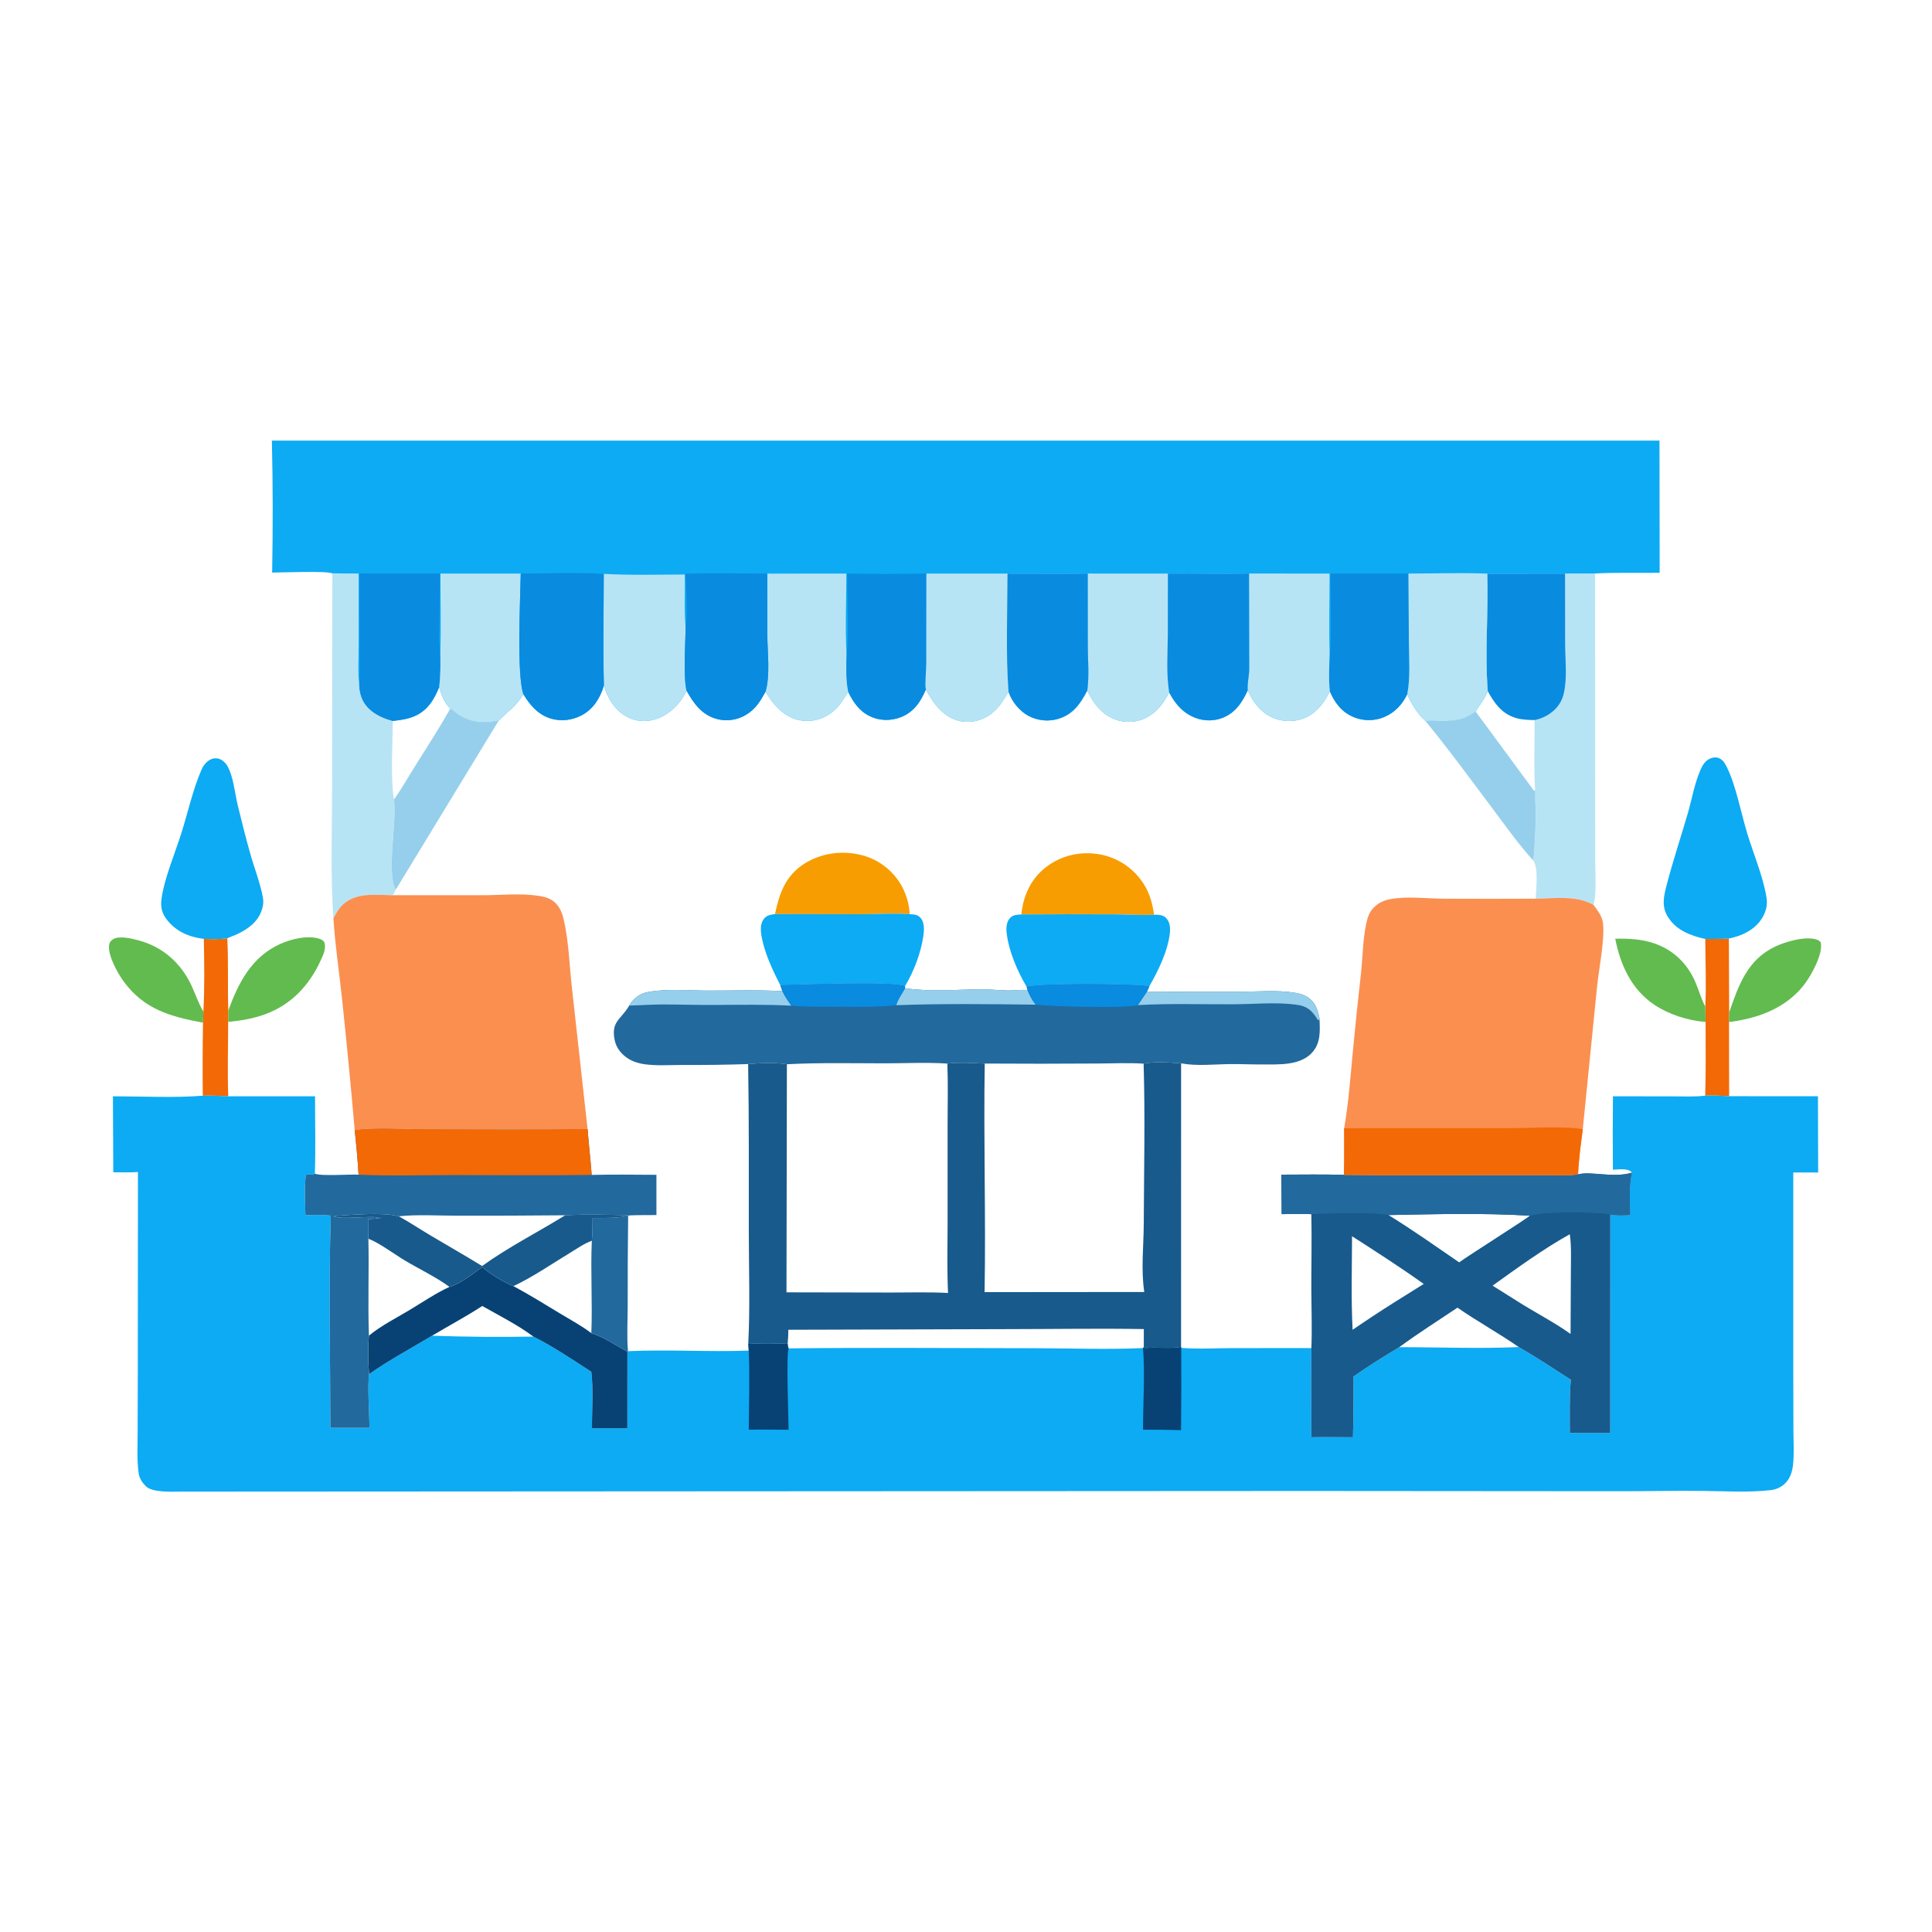 <svg width="1024" height="1024" viewBox="0 0 1024 1024" fill="none" xmlns="http://www.w3.org/2000/svg">
<path d="M903.835 497.684C907.973 497.61 912.21 497.738 916.332 497.459L916.498 536.601L916.422 541.668L916.48 581.015C912.25 580.798 908.017 580.499 903.782 580.722C904.237 567.742 903.963 554.658 904.001 541.666L903.847 533.517C904.436 521.638 903.882 509.582 903.835 497.684Z" fill="#F36906"/>
<path d="M108.029 497.628C112.226 497.754 116.301 497.92 120.475 497.317C121.133 510.037 120.578 522.831 121.009 535.579L120.928 541.595C120.926 554.708 120.502 567.967 120.973 581.063C116.483 580.866 111.975 580.568 107.481 580.74C107.35 567.847 107.389 554.955 107.598 542.064L107.799 536.161C108.49 523.288 108.266 510.508 108.029 497.628Z" fill="#F36906"/>
<path d="M856.115 497.533C863.037 497.412 869.826 497.694 876.451 499.904C886.934 503.401 894.468 510.746 898.735 520.898C900.381 524.815 901.601 529.085 903.51 532.864L903.847 533.517L904.001 541.666C894.686 540.942 884.513 537.719 876.738 532.485C864.692 524.378 858.8 511.395 856.115 497.533Z" fill="#62BB4E"/>
<path d="M916.498 536.601C921.449 522.253 926.124 508.771 940.735 501.771C946.339 499.086 957.238 495.867 963.279 498.124C964.216 498.474 964.377 498.789 965.03 499.497C966.259 504.862 961.338 514.186 958.451 518.731C950.857 530.685 938.362 537.341 924.784 540.269C922.072 540.853 919.19 541.444 916.422 541.668L916.498 536.601Z" fill="#62BB4E"/>
<path d="M107.598 542.064C90.361 538.772 76.433 535.093 65.52 520.146C62.361 515.819 56.749 505.89 57.919 500.438C58.185 499.197 58.972 498.408 60.044 497.764C63.291 495.811 70.019 497.483 73.508 498.422C86.147 501.822 95.738 510.263 101.316 522.007C103.465 526.53 105.051 531.451 107.568 535.776C107.643 535.905 107.722 536.032 107.799 536.161L107.598 542.064Z" fill="#62BB4E"/>
<path d="M121.009 535.579C126.332 520.999 133.262 507.409 148.027 500.542C154.016 497.758 163.105 495.47 169.567 497.652C170.525 497.975 171.115 498.461 171.814 499.191C173.099 502.632 171.348 506.021 169.915 509.154C163.895 522.319 154.336 532.505 140.573 537.561C134.362 539.843 127.504 541.051 120.928 541.595L121.009 535.579Z" fill="#62BB4E"/>
<path d="M108.029 497.628C100.461 496.718 93.505 493.835 88.647 487.71C85.748 484.054 85.013 480.907 85.616 476.345C87.012 465.781 92.937 451.762 96.229 441.268C99.647 430.376 102.206 418.606 106.721 408.135C107.53 406.257 108.509 404.718 110.142 403.455C111.688 402.261 113.305 401.706 115.274 401.982C117.302 402.266 119.39 404.064 120.404 405.776C123.712 411.364 124.479 420.488 126.024 426.886C128.047 435.262 130.197 443.689 132.505 451.991C134.664 459.755 137.83 467.67 139.327 475.559C139.783 477.961 139.55 479.798 138.819 482.131C136.856 488.391 131.753 492.181 126.101 494.951C124.27 495.848 122.289 496.43 120.475 497.317C116.301 497.92 112.226 497.754 108.029 497.628Z" fill="#0CABF4"/>
<path d="M903.835 497.684C896.064 495.93 888.41 493.1 883.987 485.932C880.378 480.085 881.965 474.453 883.582 468.268C886.86 455.718 891 443.386 894.611 430.928C896.746 423.559 898.156 415.179 901.229 408.195C902.257 405.86 903.377 403.775 905.635 402.443C907.092 401.583 908.881 401.184 910.538 401.642C912.953 402.309 914.217 404.462 915.258 406.57C920.136 416.456 922.796 431.014 926.081 441.762C929.322 452.366 933.889 463.153 935.998 473.988C936.626 477.211 936.769 479.869 935.656 483.012C933.612 488.784 929.427 492.511 923.967 495.045C921.574 496.155 918.897 496.894 916.332 497.459C912.21 497.738 907.973 497.61 903.835 497.684Z" fill="#0CABF4"/>
<path d="M176.141 303.876C180.786 303.959 185.432 304.001 190.079 304L190.084 342.443C190.074 348.97 189.51 356.21 190.404 362.669C190.532 367.627 191.829 371.897 195.425 375.464C198.939 378.948 203.516 380.777 208.179 382.125C208.161 394.922 206.887 411.352 208.786 423.773C210.567 434.851 204.614 463.168 209.78 471.538L208.247 474.485C199.132 474.348 188.712 472.778 181.543 479.624C179.746 481.34 178.569 483.325 177.403 485.492C177.037 486.173 177.211 485.885 176.71 486.565C175.111 464.054 176.003 441.052 176.003 418.484L176.141 303.876Z" fill="#B7E4F5"/>
<path d="M829.501 304.002L845.449 303.953L845.472 428.567L845.529 457.45C845.552 464.667 846.247 472.587 844.648 479.665C835.91 474.407 823.703 476.198 813.995 476.326C814.091 470.979 815.54 460.613 812.758 456.191C813.602 445.299 814.318 434.76 813.729 423.841C813.641 422.22 813.9 420.498 813.642 418.92C812.821 406.668 813.477 393.945 813.343 381.63C809.903 381.569 806.489 381.484 803.176 380.446C795.921 378.175 791.962 372.609 788.541 366.251C786.906 345.569 788.97 324.716 788.279 304.039L829.501 304.002Z" fill="#B7E4F5"/>
<path d="M788.279 304.039L829.501 304.002L829.546 341.502C829.602 349.975 830.732 359.214 828.832 367.524C828.055 370.924 826.428 373.793 823.92 376.222C823.556 376.568 823.18 376.9 822.792 377.219C822.405 377.538 822.006 377.842 821.596 378.133C821.186 378.423 820.766 378.698 820.337 378.958C819.908 379.218 819.47 379.462 819.023 379.691C818.576 379.92 818.121 380.132 817.659 380.327C817.196 380.523 816.727 380.702 816.252 380.865C815.777 381.027 815.297 381.172 814.812 381.3C814.326 381.427 813.836 381.537 813.343 381.63C809.903 381.569 806.489 381.484 803.176 380.446C795.921 378.175 791.962 372.609 788.541 366.251C786.906 345.569 788.97 324.716 788.279 304.039Z" fill="#098BE0"/>
<path d="M144.102 233.513L879.565 233.536L879.653 303.587C868.254 303.757 856.841 303.359 845.449 303.953L829.501 304.002L788.279 304.039C788.97 324.716 786.906 345.569 788.541 366.251C786.932 370.654 784.381 373.237 782.133 377.137C773.031 383.916 765.843 381.762 755.502 382.144C754.458 381.14 753.471 380.083 752.54 378.973C751.609 377.863 750.739 376.707 749.932 375.505C749.125 374.302 748.384 373.06 747.709 371.778C747.034 370.496 746.43 369.182 745.895 367.836C743.305 373.311 739.37 377.609 733.716 380.005C733.392 380.142 733.065 380.27 732.734 380.39C732.403 380.51 732.069 380.622 731.733 380.725C731.397 380.828 731.058 380.923 730.717 381.01C730.376 381.097 730.033 381.175 729.688 381.244C729.343 381.313 728.997 381.374 728.649 381.426C728.301 381.478 727.952 381.521 727.602 381.556C727.251 381.59 726.9 381.616 726.549 381.633C726.198 381.65 725.846 381.658 725.494 381.658C725.143 381.657 724.791 381.648 724.44 381.63C724.089 381.612 723.738 381.585 723.388 381.549C723.038 381.514 722.689 381.469 722.341 381.416C721.993 381.363 721.647 381.301 721.302 381.231C720.957 381.16 720.615 381.081 720.274 380.994C719.933 380.907 719.595 380.811 719.259 380.706C718.923 380.601 718.59 380.489 718.259 380.368C717.929 380.247 717.602 380.117 717.278 379.98C711.111 377.363 707.386 372.404 704.848 366.417C701.946 372.156 698.481 377.121 692.544 380.052C687.327 382.627 681.077 382.814 675.639 380.792C668.711 378.215 664.239 372.453 661.313 365.936C658.325 372.432 654.598 378.066 647.536 380.649C642.237 382.588 636.271 382.044 631.281 379.464C625.86 376.661 622.509 372.26 619.686 367.025C616.711 372.614 613.401 377.399 607.575 380.338C607.261 380.499 606.943 380.652 606.621 380.797C606.299 380.942 605.973 381.078 605.644 381.206C605.315 381.334 604.983 381.453 604.648 381.564C604.313 381.675 603.975 381.778 603.635 381.871C603.294 381.964 602.952 382.049 602.607 382.124C602.262 382.2 601.915 382.267 601.567 382.324C601.218 382.382 600.869 382.431 600.518 382.471C600.167 382.51 599.816 382.541 599.463 382.563C599.111 382.584 598.758 382.597 598.405 382.6C598.052 382.603 597.7 382.598 597.347 382.583C596.994 382.568 596.642 382.544 596.29 382.511C595.939 382.478 595.588 382.436 595.239 382.385C594.89 382.334 594.542 382.273 594.196 382.204C593.849 382.135 593.505 382.057 593.163 381.97C592.821 381.883 592.481 381.788 592.144 381.683C591.807 381.579 591.472 381.466 591.141 381.344C583.957 378.701 579.399 372.635 576.278 365.959C572.827 372.73 568.758 378.628 561.064 380.951C560.735 381.05 560.405 381.141 560.072 381.224C559.739 381.307 559.404 381.381 559.067 381.448C558.73 381.515 558.392 381.573 558.053 381.623C557.714 381.674 557.373 381.716 557.032 381.749C556.69 381.783 556.348 381.808 556.005 381.825C555.662 381.842 555.319 381.851 554.976 381.851C554.633 381.852 554.291 381.844 553.948 381.827C553.605 381.811 553.262 381.786 552.921 381.753C552.58 381.72 552.239 381.679 551.899 381.629C551.56 381.58 551.222 381.522 550.885 381.456C550.548 381.39 550.213 381.316 549.88 381.234C549.547 381.151 549.216 381.061 548.887 380.963C548.558 380.864 548.232 380.758 547.909 380.644C547.585 380.53 547.264 380.408 546.947 380.278C546.629 380.148 546.315 380.011 546.004 379.866C545.693 379.721 545.385 379.568 545.082 379.408C540.278 376.823 536.259 371.815 534.537 366.631C531.333 371.983 528.439 376.822 522.804 379.97C518.136 382.578 512.595 383.366 507.445 381.819C499.336 379.384 494.56 372.463 490.718 365.44C487.94 371.987 484.328 377.453 477.385 380.145C472.13 382.183 466.08 382.078 460.995 379.581C455.361 376.815 452.265 372.164 449.563 366.708C446.53 371.408 444.304 375.473 439.394 378.651C434.529 381.8 428.661 382.912 423.005 381.547C415.147 379.651 409.676 373.252 405.772 366.569C402.994 371.634 400.419 375.948 395.204 378.976C394.918 379.143 394.628 379.303 394.335 379.456C394.041 379.609 393.744 379.754 393.443 379.893C393.142 380.031 392.837 380.162 392.53 380.285C392.223 380.408 391.912 380.523 391.599 380.631C391.286 380.739 390.971 380.839 390.652 380.931C390.334 381.024 390.014 381.108 389.692 381.184C389.37 381.261 389.046 381.329 388.72 381.389C388.395 381.45 388.068 381.502 387.74 381.546C387.411 381.591 387.082 381.627 386.752 381.655C386.422 381.683 386.092 381.703 385.761 381.714C385.43 381.726 385.099 381.73 384.768 381.725C384.437 381.72 384.106 381.707 383.775 381.686C383.445 381.665 383.115 381.636 382.786 381.599C382.457 381.562 382.129 381.516 381.802 381.462C381.475 381.409 381.15 381.347 380.827 381.278C380.503 381.208 380.181 381.13 379.861 381.045C371.943 378.873 367.683 372.848 363.896 366.092C363.759 366.374 363.626 366.657 363.487 366.937C360.217 373.487 354.191 379.215 347.109 381.304C342.011 382.808 336.683 382.376 332.024 379.759C325.76 376.239 322.054 370.063 320.081 363.362C318.094 369.93 314.506 375.82 308.258 379.144C303.236 381.815 296.994 382.518 291.565 380.727C284.935 378.54 280.968 373.686 277.415 367.99C272.542 375.416 269.843 376.306 264.333 381.926C262.242 382.411 260.163 382.723 258.02 382.827C250.401 383.196 244.307 380.587 238.73 375.49C235.367 372.535 234 368.366 232.753 364.229C229.978 371.015 226.5 376.742 219.403 379.705C215.831 381.196 211.989 381.661 208.179 382.125C203.516 380.777 198.939 378.948 195.425 375.464C191.829 371.897 190.532 367.627 190.404 362.669C189.51 356.21 190.074 348.97 190.084 342.443L190.079 304C185.432 304.001 180.786 303.959 176.141 303.876C172.529 302.51 150.102 303.447 144.247 303.476C144.667 280.265 144.66 256.714 144.102 233.513Z" fill="#0CABF4"/>
<path d="M705.082 304L746.507 303.998L746.739 340.625C746.808 349.348 747.564 359.281 745.895 367.836C743.305 373.311 739.37 377.609 733.716 380.005C733.392 380.142 733.065 380.27 732.734 380.39C732.403 380.51 732.069 380.622 731.733 380.725C731.397 380.828 731.058 380.923 730.717 381.01C730.375 381.097 730.032 381.175 729.688 381.244C729.343 381.313 728.997 381.374 728.649 381.426C728.301 381.478 727.952 381.521 727.602 381.556C727.251 381.59 726.9 381.616 726.549 381.633C726.198 381.65 725.846 381.658 725.494 381.658C725.143 381.657 724.791 381.648 724.44 381.63C724.088 381.612 723.738 381.585 723.388 381.549C723.038 381.514 722.689 381.469 722.341 381.416C721.993 381.363 721.646 381.301 721.302 381.231C720.957 381.16 720.614 381.081 720.274 380.994C719.933 380.907 719.595 380.811 719.259 380.706C718.923 380.601 718.589 380.489 718.259 380.368C717.929 380.247 717.602 380.117 717.278 379.98C711.111 377.363 707.386 372.404 704.848 366.417C704.136 359.808 704.563 353.022 704.735 346.389C705.95 344.026 705.095 309.617 705.082 304Z" fill="#098BE0"/>
<path d="M449.029 304.006C463.018 304.228 477.006 304.225 490.994 303.998L490.953 351.756C490.946 355.095 490.134 362.726 490.718 365.44C487.94 371.987 484.328 377.453 477.385 380.145C472.13 382.183 466.08 382.078 460.995 379.581C455.361 376.815 452.265 372.164 449.563 366.708C448.172 360.155 448.548 353.057 448.647 346.386C449.961 343.813 449.044 309.788 449.029 304.006Z" fill="#098BE0"/>
<path d="M406.672 304.026L448.588 304.007C448.592 318.039 447.933 332.393 448.647 346.386C448.548 353.057 448.172 360.155 449.563 366.708C446.53 371.408 444.304 375.473 439.394 378.651C434.529 381.8 428.661 382.912 423.005 381.547C415.147 379.651 409.676 373.252 405.772 366.569C408.298 357.696 406.769 345.854 406.702 336.659L406.672 304.026Z" fill="#B7E4F5"/>
<path d="M190.525 303.991L233.099 304.001L232.914 329.507C232.883 334.931 232.426 340.932 233.376 346.273C233.491 352.288 233.497 358.245 232.753 364.229C229.978 371.015 226.5 376.742 219.403 379.705C215.831 381.196 211.989 381.661 208.179 382.125C203.516 380.777 198.939 378.948 195.425 375.464C191.829 371.897 190.532 367.627 190.404 362.669C190.965 355.849 190.596 348.763 190.596 341.916L190.525 303.991Z" fill="#098BE0"/>
<path d="M746.507 303.998C760.369 304 774.442 303.47 788.279 304.039C788.97 324.716 786.906 345.569 788.541 366.251C786.932 370.654 784.381 373.237 782.133 377.137C773.031 383.916 765.843 381.762 755.502 382.144C754.458 381.14 753.471 380.083 752.54 378.973C751.609 377.863 750.739 376.707 749.932 375.505C749.125 374.302 748.384 373.06 747.709 371.778C747.034 370.496 746.43 369.182 745.895 367.836C747.564 359.281 746.808 349.348 746.739 340.625L746.507 303.998Z" fill="#B7E4F5"/>
<path d="M320.005 304.172C334.257 304.952 348.725 304.533 363 304.499C363.061 313.968 362.598 323.773 363.398 333.199C363.256 341.704 362.094 358.439 363.896 366.092C363.759 366.374 363.626 366.657 363.487 366.937C360.217 373.487 354.191 379.215 347.109 381.304C342.011 382.808 336.683 382.376 332.024 379.759C325.76 376.239 322.054 370.063 320.081 363.362C319.539 343.677 319.996 323.871 320.005 304.172Z" fill="#B7E4F5"/>
<path d="M363.18 304.121C377.61 303.565 392.222 304.028 406.672 304.026L406.702 336.659C406.769 345.854 408.298 357.696 405.772 366.569C402.994 371.634 400.419 375.948 395.204 378.976C394.918 379.143 394.628 379.303 394.335 379.456C394.041 379.609 393.744 379.754 393.443 379.893C393.142 380.031 392.837 380.162 392.53 380.285C392.223 380.408 391.912 380.523 391.599 380.631C391.286 380.739 390.971 380.839 390.652 380.931C390.334 381.024 390.014 381.108 389.692 381.184C389.37 381.261 389.046 381.329 388.72 381.389C388.395 381.45 388.068 381.502 387.74 381.546C387.411 381.591 387.082 381.627 386.752 381.655C386.422 381.683 386.092 381.703 385.761 381.714C385.43 381.726 385.099 381.73 384.768 381.725C384.437 381.72 384.106 381.707 383.775 381.686C383.445 381.665 383.115 381.636 382.786 381.599C382.457 381.562 382.129 381.516 381.802 381.462C381.475 381.409 381.15 381.347 380.827 381.278C380.503 381.208 380.181 381.13 379.861 381.045C371.943 378.873 367.683 372.848 363.896 366.092C362.094 358.439 363.256 341.704 363.398 333.199C364.502 324.224 363.771 313.187 363.18 304.121Z" fill="#098BE0"/>
<path d="M661.998 303.979L704.707 304.007C704.71 318.097 704.296 332.314 704.735 346.389C704.563 353.022 704.136 359.808 704.848 366.417C701.946 372.156 698.481 377.121 692.544 380.052C687.327 382.627 681.077 382.814 675.639 380.792C668.711 378.215 664.239 372.453 661.313 365.936C660.931 362.566 662.096 358.149 662.095 354.615L661.998 303.979Z" fill="#B7E4F5"/>
<path d="M233.454 304.017L276.003 304.009C275.787 317.214 273.758 357.328 277.415 367.99C272.542 375.416 269.843 376.306 264.333 381.926C262.242 382.411 260.163 382.723 258.02 382.827C250.401 383.196 244.307 380.587 238.73 375.49C235.367 372.535 234 368.366 232.753 364.229C233.497 358.245 233.491 352.288 233.376 346.273C233.81 332.235 233.437 318.07 233.454 304.017Z" fill="#B7E4F5"/>
<path d="M276.003 304.009C290.559 303.996 305.487 303.291 320.005 304.172C319.996 323.871 319.539 343.677 320.081 363.362C318.094 369.93 314.506 375.82 308.258 379.144C303.236 381.815 296.994 382.518 291.565 380.727C284.935 378.54 280.968 373.686 277.415 367.99C273.758 357.328 275.787 317.214 276.003 304.009Z" fill="#098BE0"/>
<path d="M618.999 304.01C633.332 303.905 647.662 304.189 661.998 303.979L662.095 354.615C662.096 358.149 660.931 362.566 661.313 365.936C658.325 372.432 654.598 378.066 647.536 380.649C642.237 382.588 636.271 382.044 631.281 379.464C625.86 376.661 622.509 372.26 619.686 367.025C616.711 372.614 613.401 377.399 607.575 380.338C607.261 380.499 606.943 380.652 606.621 380.797C606.299 380.942 605.973 381.078 605.644 381.206C605.315 381.334 604.983 381.453 604.648 381.564C604.313 381.675 603.975 381.778 603.635 381.871C603.294 381.964 602.952 382.049 602.607 382.124C602.262 382.2 601.915 382.267 601.567 382.324C601.218 382.382 600.869 382.431 600.518 382.471C600.167 382.51 599.816 382.541 599.463 382.563C599.111 382.584 598.758 382.597 598.405 382.6C598.052 382.603 597.7 382.598 597.347 382.583C596.994 382.568 596.642 382.544 596.29 382.511C595.939 382.478 595.588 382.436 595.239 382.385C594.89 382.334 594.542 382.273 594.196 382.204C593.849 382.135 593.505 382.057 593.163 381.97C592.821 381.883 592.481 381.788 592.144 381.683C591.807 381.579 591.472 381.466 591.141 381.344C583.957 378.701 579.399 372.635 576.278 365.959C577.328 358.356 576.604 350.208 576.552 342.528L576.519 303.99L618.999 304.01Z" fill="#B7E4F5"/>
<path d="M618.999 304.01C633.332 303.905 647.662 304.189 661.998 303.979L662.095 354.615C662.096 358.149 660.931 362.566 661.313 365.936C658.325 372.432 654.598 378.066 647.536 380.649C642.237 382.588 636.271 382.044 631.281 379.464C625.86 376.661 622.509 372.26 619.686 367.025C618.093 356.828 618.865 346.931 618.975 336.688L618.999 304.01Z" fill="#098BE0"/>
<path d="M534.002 304.016C548.17 304.017 562.351 304.146 576.519 303.99L576.552 342.528C576.604 350.208 577.328 358.356 576.278 365.959C572.827 372.73 568.758 378.628 561.064 380.951C560.735 381.05 560.405 381.141 560.072 381.224C559.739 381.307 559.404 381.381 559.067 381.448C558.73 381.515 558.392 381.573 558.053 381.623C557.714 381.674 557.373 381.716 557.032 381.749C556.69 381.783 556.348 381.808 556.005 381.825C555.662 381.842 555.319 381.851 554.976 381.851C554.633 381.852 554.291 381.844 553.948 381.827C553.605 381.811 553.262 381.786 552.921 381.753C552.58 381.72 552.239 381.679 551.899 381.629C551.56 381.58 551.222 381.522 550.885 381.456C550.548 381.39 550.213 381.316 549.88 381.234C549.547 381.151 549.216 381.061 548.887 380.963C548.558 380.864 548.232 380.758 547.909 380.644C547.585 380.53 547.264 380.408 546.947 380.278C546.629 380.148 546.315 380.011 546.004 379.866C545.693 379.721 545.385 379.568 545.082 379.408C540.278 376.823 536.259 371.815 534.537 366.631C531.333 371.983 528.439 376.822 522.804 379.97C518.136 382.578 512.595 383.366 507.445 381.819C499.336 379.384 494.56 372.463 490.718 365.44C490.134 362.726 490.946 355.095 490.953 351.756L490.994 303.998L534.002 304.016Z" fill="#B7E4F5"/>
<path d="M534.002 304.016C548.17 304.017 562.351 304.146 576.519 303.99L576.552 342.528C576.604 350.208 577.328 358.356 576.278 365.959C572.827 372.73 568.758 378.628 561.064 380.951C560.735 381.05 560.405 381.141 560.072 381.224C559.739 381.307 559.404 381.381 559.067 381.448C558.73 381.515 558.392 381.573 558.053 381.623C557.714 381.674 557.373 381.716 557.032 381.749C556.69 381.783 556.348 381.808 556.005 381.825C555.662 381.842 555.319 381.851 554.976 381.851C554.633 381.852 554.291 381.844 553.948 381.827C553.605 381.811 553.262 381.786 552.921 381.753C552.58 381.72 552.239 381.679 551.899 381.629C551.56 381.58 551.222 381.522 550.885 381.456C550.548 381.39 550.213 381.316 549.88 381.234C549.547 381.151 549.216 381.061 548.887 380.963C548.558 380.864 548.232 380.758 547.909 380.644C547.585 380.53 547.264 380.408 546.947 380.278C546.629 380.148 546.315 380.011 546.004 379.866C545.693 379.721 545.385 379.568 545.082 379.408C540.278 376.823 536.259 371.815 534.537 366.631C533.05 345.945 533.977 324.765 534.002 304.016Z" fill="#098BE0"/>
<path d="M903.782 580.722C908.017 580.499 912.25 580.798 916.48 581.015L963.555 581.029L963.66 621.438L950.476 621.453L950.472 727.46L950.552 758.596C950.577 764.463 950.992 770.622 950.335 776.44C949.936 779.967 948.919 783.287 946.438 785.928C944.358 788.142 941.51 789.458 938.514 789.802C926.589 791.171 913.832 790.307 901.849 790.204C887.292 790.079 872.734 790.39 858.175 790.377L691.298 790.253L95.355 790.586C90.865 790.627 80.655 791.121 77.305 787.739C75.382 785.799 73.885 783.606 73.499 780.854C72.544 774.036 72.923 767.005 72.947 760.133L73.032 729.719L73.116 621.204C68.795 621.486 64.375 621.33 60.041 621.36L59.85 581.057C74.623 581.062 93.089 581.979 107.481 580.74C111.975 580.568 116.483 580.866 120.973 581.063L166.98 581.071C166.964 594.697 167.329 608.439 166.884 622.051C170.287 623.524 185.126 622.31 190.059 622.608C189.547 614.733 188.861 606.874 188 599.029C196.86 597.373 215.596 598.497 225.42 598.501C254.077 598.51 282.771 598.758 311.425 598.386C312.057 606.51 312.988 614.608 313.609 622.731C325.035 622.431 336.493 622.636 347.924 622.675L347.929 644.007C342.943 644.054 337.919 643.968 332.941 644.209C332.738 660.085 332.655 675.961 332.694 691.838C332.693 699.821 332.168 708.208 332.825 716.149C354.116 715.183 375.546 716.616 396.845 715.847L396.593 712.306C403.499 711.935 410.565 712.003 417.476 712.282C417.581 713.154 417.593 713.878 417.992 714.671C461.139 714.184 504.348 714.55 547.5 714.584C566.853 714.599 586.49 715.37 605.813 714.509L606.231 714.058C607.223 714.647 606.707 714.549 607.704 714.462C613.612 713.951 620.275 714.978 625.99 713.907L626.075 714.408C635.048 715.12 644.006 714.588 652.99 714.526L695.061 714.507C695.478 703.871 695.05 693.118 695.035 682.471C695.016 669.495 695.317 656.499 695.037 643.528C689.814 643.304 684.546 643.481 679.318 643.518C679.223 636.543 679.167 629.567 679.15 622.59C690.188 622.564 701.251 622.386 712.286 622.704C740.602 623.103 768.952 622.803 797.272 622.799L821.826 622.835C826.571 622.841 831.729 623.173 836.412 622.445C843.119 620.604 854.915 624.499 864.906 621.584C864.813 621.439 864.745 621.276 864.628 621.149C862.698 619.059 857.523 619.871 854.877 619.969C854.76 606.996 854.765 594.023 854.89 581.05L886.388 581.094C892.097 581.098 898.116 581.425 903.782 580.722ZM836.412 622.445C831.729 623.173 826.571 622.841 821.826 622.835L797.272 622.799C768.952 622.803 740.602 623.103 712.286 622.704C701.251 622.386 690.188 622.564 679.15 622.59C679.167 629.567 679.223 636.543 679.318 643.518C684.546 643.481 689.814 643.304 695.037 643.528C695.317 656.499 695.016 669.495 695.035 682.471C695.05 693.118 695.478 703.871 695.061 714.507C694.864 730.26 695.035 746.034 695.035 761.79C702.382 761.647 709.748 761.773 717.097 761.792C717.366 751.049 717.472 740.304 717.413 729.557C725.245 724.046 733.42 718.976 741.622 714.036C762.652 714.026 783.985 714.916 804.964 713.968C814.365 719.383 823.451 725.399 832.561 731.286C831.803 740.656 832.018 750.107 832.043 759.501L853.464 759.505L853.51 643.72C857.132 644.332 860.349 644.183 863.996 643.933C863.918 636.62 863.268 628.752 864.906 621.584C854.915 624.499 843.119 620.604 836.412 622.445ZM188 599.029C188.861 606.874 189.547 614.733 190.059 622.608C185.126 622.31 170.287 623.524 166.884 622.051C166.747 622.13 166.618 622.226 166.471 622.286C165.346 622.75 163.881 622.53 162.682 622.486L162.08 622.831C161.32 629.745 161.703 637.092 161.881 644.047C166.406 643.896 170.802 643.825 175.32 644.28C174.134 681.681 175.068 719.344 175.103 756.778L195.859 756.784C195.758 749.263 194.737 735.122 195.616 728.316C195.058 721.452 194.906 714.782 195.554 707.919C201.847 702.694 209.976 698.602 216.994 694.39C223.891 690.251 230.94 685.429 238.229 682.07C243.904 680.562 250.793 674.97 255.554 671.547C259.867 675.307 266.789 679.509 272.131 681.676C280.508 686.157 288.655 691.236 296.79 696.148C302.316 699.484 308.281 702.689 313.411 706.591C319.977 708.606 326.511 713.116 332.541 716.441L332.825 716.149C332.168 708.208 332.693 699.821 332.694 691.838C332.655 675.961 332.738 660.085 332.941 644.209C337.919 643.968 342.943 644.054 347.929 644.007L347.924 622.675C336.493 622.636 325.035 622.431 313.609 622.731C312.988 614.608 312.057 606.51 311.425 598.386C282.771 598.758 254.077 598.51 225.42 598.501C215.596 598.497 196.86 597.373 188 599.029ZM238.229 682.07C230.94 685.429 223.891 690.251 216.994 694.39C209.976 698.602 201.847 702.694 195.554 707.919C194.906 714.782 195.058 721.452 195.616 728.316C206.393 720.76 217.752 714.709 229.008 707.956C246.901 708.583 264.797 708.737 282.698 708.417C293.432 713.848 303.336 720.553 313.41 727.092C314.581 737.053 313.709 746.995 313.762 756.983L332.515 756.985L332.541 716.441C326.511 713.116 319.977 708.606 313.411 706.591C308.281 702.689 302.316 699.484 296.79 696.148C288.655 691.236 280.508 686.157 272.131 681.676C266.789 679.509 259.867 675.307 255.554 671.547C250.793 674.97 243.904 680.562 238.229 682.07Z" fill="#0CABF4"/>
<path d="M606.231 714.058C607.223 714.647 606.707 714.549 607.704 714.462C613.612 713.951 620.275 714.978 625.99 713.907L626.075 714.408C626.174 728.945 626.147 743.483 625.992 758.02C619.268 757.817 612.542 757.733 605.815 757.769C605.814 744.452 606.928 727.421 605.813 714.509L606.231 714.058Z" fill="#084274"/>
<path d="M417.476 712.282C417.581 713.154 417.593 713.878 417.992 714.671C416.668 717.324 417.925 752.531 417.984 757.803C410.945 757.767 403.893 757.647 396.856 757.771C396.923 743.845 397.426 729.755 396.845 715.847L396.593 712.306C403.499 711.935 410.565 712.003 417.476 712.282Z" fill="#084274"/>
<path d="M238.229 682.07C243.904 680.562 250.793 674.97 255.554 671.547C259.867 675.307 266.789 679.509 272.131 681.676C280.508 686.157 288.655 691.236 296.79 696.148C302.316 699.484 308.281 702.689 313.411 706.591C319.977 708.606 326.511 713.116 332.541 716.441L332.515 756.985L313.762 756.983C313.709 746.995 314.581 737.053 313.41 727.092C303.336 720.553 293.432 713.848 282.698 708.417C264.797 708.737 246.901 708.583 229.008 707.956C217.752 714.709 206.393 720.76 195.616 728.316C195.058 721.452 194.906 714.782 195.554 707.919C201.847 702.694 209.976 698.602 216.994 694.39C223.891 690.251 230.94 685.429 238.229 682.07ZM255.61 692.204C246.989 697.82 237.847 702.681 229.008 707.956C246.901 708.583 264.797 708.737 282.698 708.417C274.39 702.2 264.634 697.329 255.61 692.204Z" fill="#084274"/>
<path d="M188 599.029C196.86 597.373 215.596 598.497 225.42 598.501C254.077 598.51 282.771 598.758 311.425 598.386C312.057 606.51 312.988 614.608 313.609 622.731C325.035 622.431 336.493 622.636 347.924 622.675L347.929 644.007C342.943 644.054 337.919 643.968 332.941 644.209C332.738 660.085 332.655 675.961 332.694 691.838C332.693 699.821 332.168 708.208 332.825 716.149L332.541 716.441C326.511 713.116 319.977 708.606 313.411 706.591C308.281 702.689 302.316 699.484 296.79 696.148C288.655 691.236 280.508 686.157 272.131 681.676C266.789 679.509 259.867 675.307 255.554 671.547C250.793 674.97 243.904 680.562 238.229 682.07C230.94 685.429 223.891 690.251 216.994 694.39C209.976 698.602 201.847 702.694 195.554 707.919C194.906 714.782 195.058 721.452 195.616 728.316C194.737 735.122 195.758 749.263 195.859 756.784L175.103 756.778C175.068 719.344 174.134 681.681 175.32 644.28C170.802 643.825 166.406 643.896 161.881 644.047C161.703 637.092 161.32 629.745 162.08 622.831L162.682 622.486C163.881 622.53 165.346 622.75 166.471 622.286C166.618 622.226 166.747 622.13 166.884 622.051C170.287 623.524 185.126 622.31 190.059 622.608C189.547 614.733 188.861 606.874 188 599.029ZM299.584 644.123C280.289 644.308 260.994 644.377 241.699 644.331C231.732 644.332 221.271 643.615 211.381 644.666C202.696 642.352 186.036 643.921 176.789 644.533C179.658 646.881 199.392 643.841 200.746 645.63L201.625 645.362L201.808 645.542C199.548 645.847 197.357 646.125 195.068 646.118C195.186 649.551 194.982 653.199 195.25 656.584C200.544 658.416 209.318 664.945 214.514 668.038C222.215 672.623 231.031 676.822 238.229 682.07C243.904 680.562 250.793 674.97 255.554 671.547C259.867 675.307 266.789 679.509 272.131 681.676C282.265 676.929 291.988 670.182 301.592 664.37C305.345 662.099 309.543 659.098 313.673 657.637C314.108 653.618 314.065 649.588 314.081 645.552C321.086 645.542 327.4 645.785 334.268 644.125C322.641 643.86 311.214 643.495 299.584 644.123ZM195.25 656.584C195.674 673.683 194.902 690.828 195.554 707.919C201.847 702.694 209.976 698.602 216.994 694.39C223.891 690.251 230.94 685.429 238.229 682.07C231.031 676.822 222.215 672.623 214.514 668.038C209.318 664.945 200.544 658.416 195.25 656.584ZM272.131 681.676C280.508 686.157 288.655 691.236 296.79 696.148C302.316 699.484 308.281 702.689 313.411 706.591C314.083 690.278 312.937 673.914 313.673 657.637C309.543 659.098 305.345 662.099 301.592 664.37C291.988 670.182 282.265 676.929 272.131 681.676Z" fill="#22699D"/>
<path d="M188 599.029C196.86 597.373 215.596 598.497 225.42 598.501C254.077 598.51 282.771 598.758 311.425 598.386C312.057 606.51 312.988 614.608 313.609 622.731C289.704 623.101 265.75 622.802 241.84 622.809C224.64 622.813 207.237 623.376 190.059 622.608C189.547 614.733 188.861 606.874 188 599.029Z" fill="#F36906"/>
<path d="M299.584 644.123C311.214 643.495 322.641 643.86 334.268 644.125C327.4 645.785 321.086 645.542 314.081 645.552C314.065 649.588 314.108 653.618 313.673 657.637C309.543 659.098 305.345 662.099 301.592 664.37C291.988 670.182 282.265 676.929 272.131 681.676C266.789 679.509 259.867 675.307 255.554 671.547C250.793 674.97 243.904 680.562 238.229 682.07C231.031 676.822 222.215 672.623 214.514 668.038C209.318 664.945 200.544 658.416 195.25 656.584C194.982 653.199 195.186 649.551 195.068 646.118C197.357 646.125 199.548 645.847 201.808 645.542L201.625 645.362L200.746 645.63C199.392 643.841 179.658 646.881 176.789 644.533C186.036 643.921 202.696 642.352 211.381 644.666C221.271 643.615 231.732 644.332 241.699 644.331C260.994 644.377 280.289 644.308 299.584 644.123ZM211.381 644.666C217.198 647.889 222.792 651.601 228.51 655.006C237.509 660.364 246.608 665.524 255.531 671.015C269.403 661.003 285.023 653.118 299.584 644.123C280.289 644.308 260.994 644.377 241.699 644.331C231.732 644.332 221.271 643.615 211.381 644.666Z" fill="#185A8C"/>
<path d="M836.412 622.445C843.119 620.604 854.915 624.499 864.906 621.584C863.268 628.752 863.918 636.62 863.996 643.933C860.349 644.183 857.132 644.332 853.51 643.72L853.464 759.505L832.043 759.501C832.018 750.107 831.803 740.656 832.561 731.286C823.451 725.399 814.365 719.383 804.964 713.968C783.985 714.916 762.652 714.026 741.622 714.036C733.42 718.976 725.245 724.046 717.413 729.557C717.472 740.304 717.366 751.049 717.097 761.792C709.748 761.773 702.382 761.647 695.035 761.79C695.035 746.034 694.864 730.26 695.061 714.507C695.478 703.871 695.05 693.118 695.035 682.471C695.016 669.495 695.317 656.499 695.037 643.528C689.814 643.304 684.546 643.481 679.318 643.518C679.223 636.543 679.167 629.567 679.15 622.59C690.188 622.564 701.251 622.386 712.286 622.704C740.602 623.103 768.952 622.803 797.272 622.799L821.826 622.835C826.571 622.841 831.729 623.173 836.412 622.445ZM832.029 654.166C817.947 662.003 804.208 672.03 791.102 681.429L807.254 691.567C815.546 696.623 824.55 701.39 832.433 707.017L832.588 674.586C832.596 667.867 832.964 660.819 832.029 654.166ZM716.61 655.22C716.571 671.691 716.051 688.369 716.917 704.809C724.297 699.755 731.77 694.842 739.335 690.071L754.603 680.519C742.163 671.645 729.45 663.475 716.61 655.22ZM735.915 644.004C748.664 651.813 761.048 660.631 773.391 669.078C778.085 665.586 810.045 645.444 810.799 644.341C786.039 642.828 760.718 643.536 735.915 644.004ZM741.622 714.036C762.652 714.026 783.985 714.916 804.964 713.968C794.403 706.626 783.069 700.423 772.505 693.084C762.191 699.985 751.616 706.683 741.622 714.036Z" fill="#185A8C"/>
<path d="M836.412 622.445C843.119 620.604 854.915 624.499 864.906 621.584C863.268 628.752 863.918 636.62 863.996 643.933C860.349 644.183 857.132 644.332 853.51 643.72C845.038 642.249 821.215 642.134 812.973 643.943C812.26 644.1 811.524 644.27 810.799 644.341C786.039 642.828 760.718 643.536 735.915 644.004C725.417 642.243 706.185 643.116 695.037 643.528C689.814 643.304 684.546 643.481 679.318 643.518C679.223 636.543 679.167 629.567 679.15 622.59C690.188 622.564 701.251 622.386 712.286 622.704C740.602 623.103 768.952 622.803 797.272 622.799L821.826 622.835C826.571 622.841 831.729 623.173 836.412 622.445Z" fill="#22699D"/>
<path d="M541.337 484.675C542.337 474.931 546.142 466.224 553.899 459.99C561.503 453.88 571.072 451.378 580.718 452.5C581.301 452.569 581.883 452.652 582.462 452.75C583.041 452.848 583.618 452.96 584.191 453.087C584.765 453.214 585.335 453.355 585.901 453.51C586.468 453.666 587.03 453.836 587.588 454.02C588.146 454.203 588.699 454.401 589.247 454.613C589.794 454.824 590.336 455.05 590.873 455.289C591.41 455.528 591.94 455.78 592.464 456.046C592.988 456.311 593.505 456.59 594.015 456.882C594.525 457.173 595.027 457.478 595.522 457.795C596.016 458.112 596.502 458.441 596.98 458.783C597.458 459.124 597.927 459.477 598.388 459.842C598.848 460.207 599.299 460.584 599.74 460.971C600.181 461.359 600.613 461.758 601.034 462.167C601.455 462.576 601.866 462.996 602.266 463.427C602.666 463.857 603.055 464.297 603.433 464.746C603.811 465.196 604.177 465.655 604.532 466.123C608.889 471.759 610.669 477.867 611.694 484.82C604.633 485.166 597.55 484.665 590.482 484.623C574.1 484.532 557.718 484.55 541.337 484.675Z" fill="#F79D02"/>
<path d="M410.757 484.476C413.069 473.52 416.286 464.275 426.116 457.905C434.705 452.339 445.559 450.702 455.493 452.944C456.047 453.064 456.598 453.198 457.145 453.346C457.692 453.493 458.235 453.655 458.774 453.83C459.313 454.005 459.847 454.193 460.377 454.395C460.906 454.596 461.43 454.811 461.949 455.04C462.468 455.268 462.981 455.509 463.488 455.762C463.995 456.016 464.495 456.283 464.988 456.562C465.481 456.841 465.967 457.132 466.446 457.435C466.925 457.738 467.395 458.053 467.858 458.38C468.321 458.707 468.776 459.046 469.222 459.395C469.668 459.745 470.105 460.106 470.532 460.477C470.96 460.849 471.378 461.231 471.787 461.624C472.196 462.017 472.594 462.419 472.983 462.832C473.372 463.245 473.75 463.667 474.117 464.098C474.484 464.53 474.84 464.971 475.185 465.42C475.53 465.869 475.864 466.327 476.186 466.794C476.508 467.26 476.818 467.734 477.117 468.216C477.494 468.829 477.851 469.453 478.189 470.088C478.526 470.723 478.843 471.369 479.14 472.025C479.437 472.68 479.712 473.344 479.967 474.017C480.222 474.69 480.455 475.371 480.667 476.058C480.879 476.746 481.069 477.44 481.236 478.139C481.404 478.838 481.55 479.543 481.673 480.252C481.796 480.961 481.897 481.673 481.975 482.388C482.054 483.103 482.109 483.82 482.142 484.539C473.823 483.907 465.033 484.532 456.646 484.557L410.757 484.476Z" fill="#F79D02"/>
<path d="M788.541 366.251C791.962 372.609 795.921 378.175 803.176 380.446C806.489 381.484 809.903 381.569 813.343 381.63C813.477 393.945 812.821 406.668 813.642 418.92C813.9 420.498 813.641 422.22 813.729 423.841C814.318 434.76 813.602 445.299 812.758 456.191C805.107 447.854 798.409 438.351 791.623 429.298C779.746 413.455 768.076 397.446 755.502 382.144C765.843 381.762 773.031 383.916 782.133 377.137C784.381 373.237 786.932 370.654 788.541 366.251ZM788.541 366.251C786.932 370.654 784.381 373.237 782.133 377.137L812.95 418.973L813.642 418.92C812.821 406.668 813.477 393.945 813.343 381.63C809.903 381.569 806.489 381.484 803.176 380.446C795.921 378.175 791.962 372.609 788.541 366.251Z" fill="#96CFEB"/>
<path d="M232.753 364.229C234 368.366 235.367 372.535 238.73 375.49C244.307 380.587 250.401 383.196 258.02 382.827C260.163 382.723 262.242 382.411 264.333 381.926L209.78 471.538C204.614 463.168 210.567 434.851 208.786 423.773C206.887 411.352 208.161 394.922 208.179 382.125C211.989 381.661 215.831 381.196 219.403 379.705C226.5 376.742 229.978 371.015 232.753 364.229ZM232.753 364.229C229.978 371.015 226.5 376.742 219.403 379.705C215.831 381.196 211.989 381.661 208.179 382.125C208.161 394.922 206.887 411.352 208.786 423.773C212.719 418.351 216.111 412.252 219.69 406.561C226.158 396.278 232.732 386.058 238.73 375.49C235.367 372.535 234 368.366 232.753 364.229Z" fill="#96CFEB"/>
<path d="M410.757 484.476L456.646 484.557C465.033 484.532 473.823 483.907 482.142 484.539C484.57 484.705 486.262 484.622 487.975 486.549C490.157 489.003 489.803 493.464 489.347 496.439C487.993 505.28 484.296 515.076 479.656 522.696C474.928 519.866 423.125 521.925 413.553 522.091C409.385 514.043 404.926 504.503 403.522 495.475C403.087 492.678 403.039 489.306 404.908 486.966C406.447 485.039 408.472 484.832 410.757 484.476Z" fill="#0CABF4"/>
<path d="M541.337 484.675C557.718 484.55 574.1 484.532 590.482 484.623C597.55 484.665 604.633 485.166 611.694 484.82C614.169 484.858 616.387 484.77 618.21 486.714C620.064 488.691 620.321 491.752 620.065 494.318C619.106 503.93 613.884 514.498 609.153 522.786C601.929 521.178 550.244 520.983 544.136 523.006C539.242 514.797 534.645 504.051 533.539 494.493C533.242 491.931 533.395 488.808 535.164 486.754C536.846 484.8 538.938 484.868 541.337 484.675Z" fill="#0CABF4"/>
<path d="M413.553 522.091C423.125 521.925 474.928 519.866 479.656 522.696L479.714 523.771C493.357 525.776 506.1 524.489 519.722 524.343C524.481 524.292 529.244 524.88 534.003 524.97C537.451 525.035 541.23 524.442 544.617 524.751L544.136 523.006C550.244 520.983 601.929 521.178 609.153 522.786L607.941 525.55C624.312 525.693 640.684 525.729 657.056 525.656C666.528 525.61 676.74 524.658 686.088 526.142C689.371 526.663 692.364 527.539 694.835 529.897C697.595 532.53 698.606 536.007 699.332 539.631C699.633 546.299 700.183 552.866 695.216 558.137C688.864 564.877 677.564 564.157 668.973 564.19C663.312 564.212 657.648 563.933 651.991 563.989C643.506 564.074 634.396 565.155 626.004 563.593C619.679 563.151 612.404 562.457 606.145 563.772C598.014 563.196 589.468 563.688 581.286 563.688C561.501 563.829 541.716 563.836 521.931 563.709C515.507 563.477 508.492 562.904 502.121 563.726C491.071 562.976 479.638 563.6 468.53 563.592C451.402 563.58 434.175 563.166 417.068 564.08C410.45 563.021 403.189 563.384 396.535 563.983C384.763 564.368 372.988 564.524 361.209 564.451C354.784 564.467 348 564.944 341.642 564.076C338.626 563.665 335.64 562.743 333.039 561.136C329.439 558.912 326.643 555.482 325.792 551.28C323.804 541.451 328.967 540.427 333.094 533.643C333.227 533.423 333.355 533.2 333.485 532.978C334.298 531.629 335.14 530.477 336.311 529.405C338.347 527.542 340.515 526.366 343.23 525.839C353.273 523.893 364.99 525.017 375.217 525.033C388.308 525.053 401.632 524.565 414.695 525.334L413.553 522.091Z" fill="#22699D"/>
<path d="M479.714 523.771C493.357 525.776 506.1 524.489 519.722 524.343C524.481 524.292 529.244 524.88 534.003 524.97C537.451 525.035 541.23 524.442 544.617 524.751C545.687 527.558 547.084 530.148 548.966 532.5C524.384 532.176 499.542 531.887 474.983 532.776C475.79 529.84 478.212 526.479 479.714 523.771Z" fill="#96CFEB"/>
<path d="M333.485 532.978C334.298 531.629 335.14 530.477 336.311 529.405C338.347 527.542 340.515 526.366 343.23 525.839C353.273 523.893 364.99 525.017 375.217 525.033C388.308 525.053 401.632 524.565 414.695 525.334C415.989 528.101 417.69 530.53 419.414 533.039C405.545 532.311 391.724 532.575 377.842 532.652C368.59 532.704 359.342 532.344 350.093 532.402C344.545 532.437 339.028 532.857 333.485 532.978Z" fill="#96CFEB"/>
<path d="M607.941 525.55C624.312 525.693 640.684 525.729 657.056 525.656C666.528 525.61 676.74 524.658 686.088 526.142C689.371 526.663 692.364 527.539 694.835 529.897C697.595 532.53 698.606 536.007 699.332 539.631L699.038 540.61L698.438 540.597C697.313 538.686 696.059 536.846 694.354 535.399C691.959 533.365 689.312 532.767 686.253 532.398C675.702 531.125 664.516 532.235 653.879 532.289C636.99 532.375 619.943 531.77 603.086 532.724L607.941 525.55Z" fill="#96CFEB"/>
<path d="M544.136 523.006C550.244 520.983 601.929 521.178 609.153 522.786L607.941 525.55L603.086 532.724C597.262 534.577 557.094 533.46 548.966 532.5C547.084 530.148 545.687 527.558 544.617 524.751L544.136 523.006Z" fill="#098BE0"/>
<path d="M413.553 522.091C423.125 521.925 474.928 519.866 479.656 522.696L479.714 523.771C478.212 526.479 475.79 529.84 474.983 532.776C464.298 533.931 453.24 533.648 442.5 533.585C434.852 533.54 427.031 533.742 419.414 533.039C417.69 530.53 415.989 528.101 414.695 525.334L413.553 522.091Z" fill="#098BE0"/>
<path d="M208.247 474.485L256.328 474.49C265.959 474.418 275.927 473.374 285.477 474.81C288.932 475.33 291.997 476.187 294.523 478.727C296.869 481.086 298.067 484.245 298.798 487.43C301.474 499.078 301.813 511.894 303.158 523.793L311.425 598.386C282.771 598.758 254.077 598.51 225.42 598.501C215.596 598.497 196.86 597.373 188 599.029C185.955 575.45 183.681 551.894 181.177 528.359C179.678 514.416 177.578 500.576 176.71 486.565C177.211 485.885 177.037 486.173 177.403 485.492C178.569 483.325 179.746 481.34 181.543 479.624C188.712 472.778 199.132 474.348 208.247 474.485Z" fill="#FB8F50"/>
<path d="M712.426 598.005C714.704 585.032 715.656 571.779 716.908 558.673C718.256 544.302 719.749 529.945 721.387 515.604C722.297 506.942 722.317 497.903 724.171 489.392C724.886 486.108 725.767 483.39 728.188 480.955C730.638 478.491 733.556 477.153 736.946 476.548C746.024 474.93 755.744 476.236 764.924 476.332C781.281 476.418 797.638 476.416 813.995 476.326C823.703 476.198 835.91 474.407 844.648 479.665C846.8 482.684 849.191 485.554 849.622 489.367C850.608 498.073 847.453 513.473 846.487 522.842L838.906 598.519C837.904 606.407 836.717 614.509 836.412 622.445C831.729 623.173 826.571 622.841 821.826 622.835L797.272 622.799C768.952 622.803 740.602 623.103 712.286 622.704C712.542 614.482 712.42 606.232 712.426 598.005Z" fill="#FB8F50"/>
<path d="M712.426 598.005L798.707 597.971C808.748 597.953 829.847 596.745 838.906 598.519C837.904 606.407 836.717 614.509 836.412 622.445C831.729 623.173 826.571 622.841 821.826 622.835L797.272 622.799C768.952 622.803 740.602 623.103 712.286 622.704C712.542 614.482 712.42 606.232 712.426 598.005Z" fill="#F36906"/>
<path d="M606.145 563.772C612.404 562.457 619.679 563.151 626.004 563.593L625.99 713.907C620.275 714.978 613.612 713.951 607.704 714.462C606.707 714.549 607.223 714.647 606.231 714.058L605.813 714.509C586.49 715.37 566.853 714.599 547.5 714.584C504.348 714.55 461.139 714.184 417.992 714.671C417.593 713.878 417.581 713.154 417.476 712.282C410.565 712.003 403.499 711.935 396.593 712.306C397.591 692.758 396.91 672.84 396.881 653.25C396.837 623.506 397.041 593.722 396.535 563.983C403.189 563.384 410.45 563.021 417.068 564.08C434.175 563.166 451.402 563.58 468.53 563.592C479.638 563.6 491.071 562.976 502.121 563.726C508.492 562.904 515.507 563.477 521.931 563.709C541.716 563.836 561.501 563.829 581.286 563.688C589.468 563.688 598.014 563.196 606.145 563.772ZM417.068 564.08L416.855 684.965L472.417 685.065C482.378 685.087 492.543 684.74 502.482 685.305C501.931 673.363 502.165 661.516 502.24 649.57L502.248 595.727C502.238 585.091 502.541 574.346 502.121 563.726C491.071 562.976 479.638 563.6 468.53 563.592C451.402 563.58 434.175 563.166 417.068 564.08ZM521.931 563.709C521.265 604.079 522.562 644.505 521.849 684.861L606.5 684.782C604.669 672.988 606.167 660.49 606.217 648.595C606.335 620.404 606.982 591.937 606.145 563.772C598.014 563.196 589.468 563.688 581.286 563.688C561.501 563.829 541.716 563.836 521.931 563.709ZM417.812 704.804C417.848 707.323 417.687 709.776 417.476 712.282C417.581 713.154 417.593 713.878 417.992 714.671C461.139 714.184 504.348 714.55 547.5 714.584C566.853 714.599 586.49 715.37 605.813 714.509L606.231 714.058L606.255 704.437C583.013 704.04 559.702 704.43 536.454 704.461L417.812 704.804Z" fill="#185A8C"/>
</svg>

